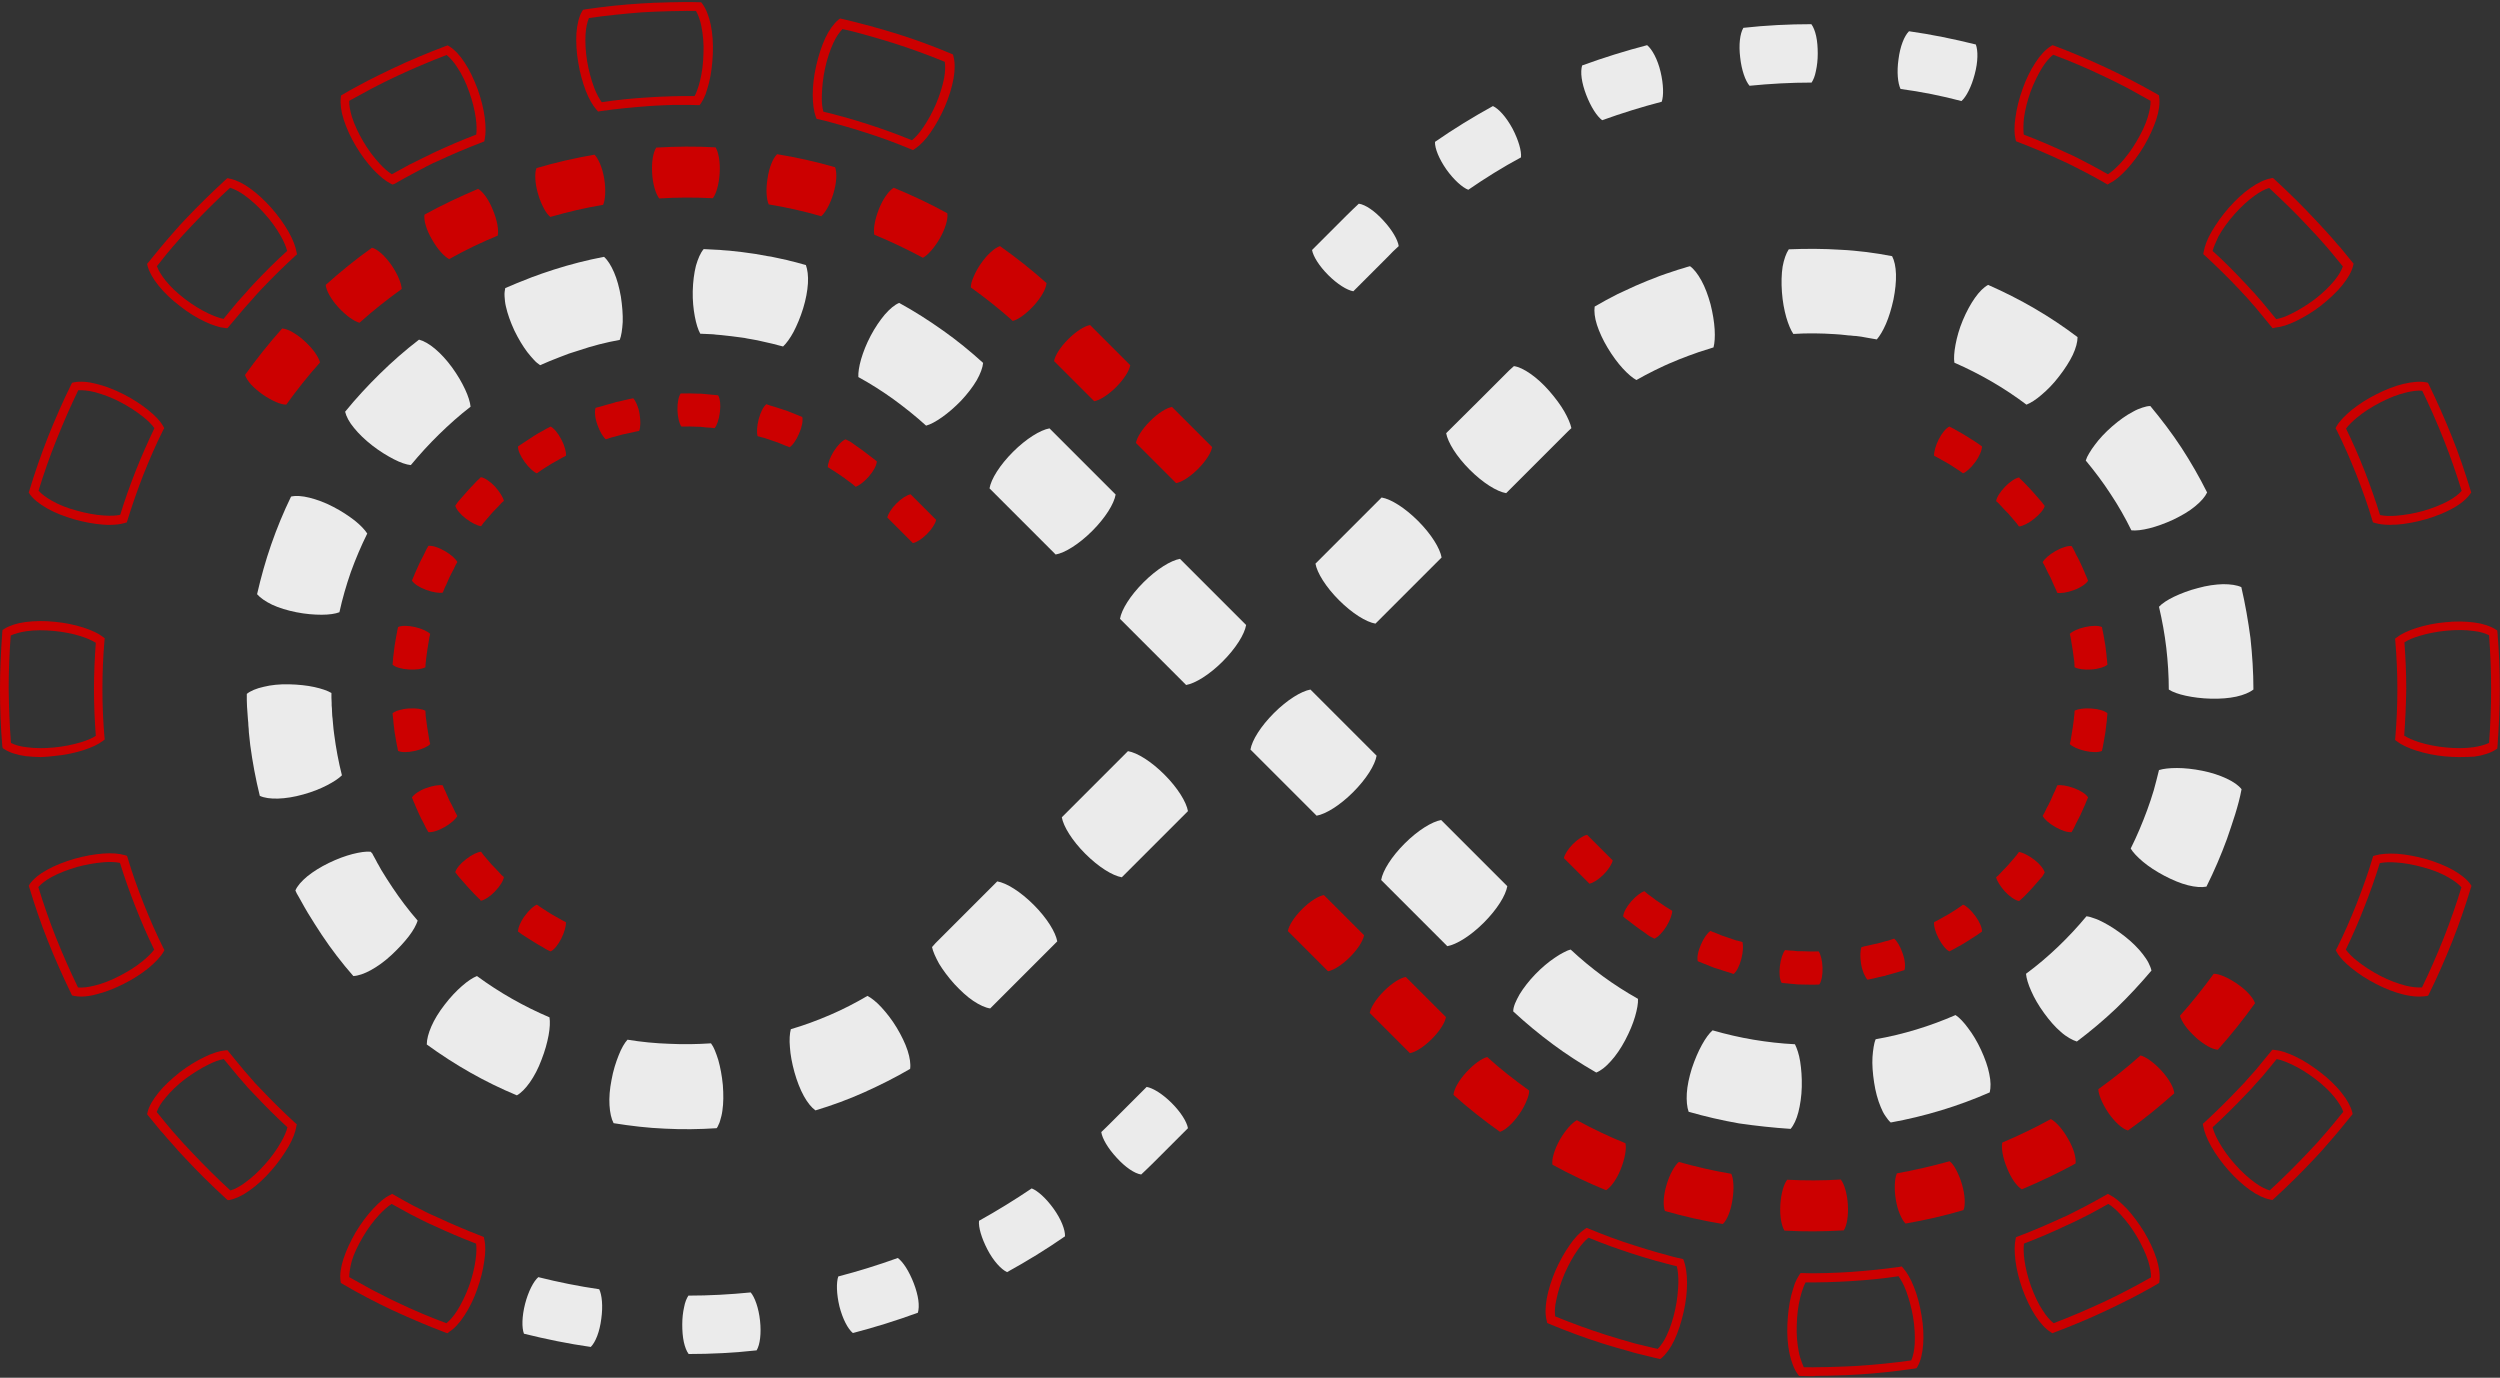 <?xml version="1.0" encoding="utf-8"?>
<!-- Generator: Adobe Illustrator 27.9.0, SVG Export Plug-In . SVG Version: 6.00 Build 0)  -->
<svg version="1.1" id="Layer_1" xmlns="http://www.w3.org/2000/svg" xmlns:xlink="http://www.w3.org/1999/xlink" x="0px" y="0px"
	 viewBox="0 0 1096 604" style="enable-background:new 0 0 1096 604;" xml:space="preserve">
<rect x="0" y="0" width="1096" height="604" fill="#333333" stroke="none"/>
<style type="text/css">
	.st0{clip-path:url(#SVGID_00000083077123490310240440000007742036508579510189_);}
	.st1{fill:#EBEBEB;}
	.st2{fill:#CC0000;}
</style>
<g>
	<defs>
		<rect id="SVGID_1_" y="0.8" width="1096" height="602.5"/>
	</defs>
	<clipPath id="SVGID_00000129918533609308623730000001368071589411908232_">
		<use xlink:href="#SVGID_1_"  style="overflow:visible;"/>
	</clipPath>
	<g style="clip-path:url(#SVGID_00000129918533609308623730000001368071589411908232_);">
		<path class="st1" d="M465.5,358.3c0.7,4,4.5,10.2,10.3,16s11.9,9.6,16,10.3l29-29c-0.7-4-4.5-10.2-10.3-16
			c-5.8-5.8-11.9-9.6-16-10.3L465.5,358.3z"/>
		<path class="st1" d="M408.6,415.2c0.4,1.9,1.5,4.4,3.1,7.3c1.7,2.8,4,5.9,6.7,8.9c2.8,3,5.6,5.6,8.3,7.4c2.7,1.8,5.3,3,7.4,3.3
			l2-2l1-1l0.5-0.5l0.5-0.5l3.6-3.6l7.3-7.3l14.5-14.5c-0.7-4-4.5-10.2-10.3-16c-5.8-5.8-11.9-9.6-16-10.3l-14.5,14.5l-7.3,7.3
			l-3.6,3.6l-0.5,0.5l-0.4,0.4l-0.8,0.8L408.6,415.2L408.6,415.2z"/>
		<path class="st1" d="M346.7,451.2c-0.5,1.9-0.7,4.7-0.4,7.9c0.2,3.3,0.9,7,2,11c1.1,3.9,2.5,7.5,4.1,10.4c1.6,2.9,3.4,5.1,5.1,6.3
			c7.3-2.2,14.4-4.8,21.3-7.9c6.9-3.1,13.7-6.5,20.2-10.3c0.3-2.1-0.1-4.9-1.1-8c-1-3.1-2.7-6.6-4.8-10.1c-2.1-3.5-4.5-6.5-6.7-8.9
			c-2.2-2.4-4.4-4.1-6.1-5c-5.3,3.1-10.7,5.9-16.3,8.3C358.2,447.4,352.5,449.5,346.7,451.2L346.7,451.2z"/>
		<path class="st1" d="M275.1,455.8c-1.3,1.4-2.7,3.8-3.9,6.9c-1.2,3-2.4,6.7-3.1,10.7c-0.8,4-1.1,7.8-0.9,11.1
			c0.2,3.3,0.8,6,1.8,7.9c7.5,1.2,15,2.1,22.5,2.4c7.6,0.4,15.1,0.3,22.7-0.2c0.3-0.4,0.6-0.9,0.8-1.5c0.3-0.5,0.5-1.1,0.7-1.8
			c0.4-1.3,0.8-2.8,1-4.4c0.5-3.3,0.5-7.1,0.2-11.2c-0.4-4.1-1.1-7.8-2-11c-0.5-1.6-1-3-1.5-4.2c-0.3-0.6-0.5-1.2-0.8-1.7
			c-0.3-0.5-0.6-1-0.9-1.4c-6.1,0.4-12.2,0.5-18.3,0.2C287.3,457.4,281.2,456.8,275.1,455.8L275.1,455.8z"/>
		<path class="st1" d="M209.1,427.9c-1.8,0.7-4.1,2.2-6.6,4.4c-2.4,2.1-5.1,4.9-7.6,8.2c-2.5,3.2-4.5,6.5-5.8,9.5
			c-1.3,3-2,5.7-2,7.9c12.2,8.9,25.5,16.5,39.5,22.3c1.8-1,3.8-3,5.7-5.7c1.9-2.7,3.7-6.1,5.1-9.9c1.5-3.8,2.5-7.5,3.1-10.7
			c0.6-3.2,0.7-6,0.4-7.9C229.6,441.2,218.9,435.1,209.1,427.9L209.1,427.9z"/>
		<path class="st1" d="M162.5,373.4c-2-0.2-4.7,0.2-7.9,1c-3.1,0.8-6.7,2.1-10.4,3.9c-3.7,1.8-6.9,3.8-9.5,5.9
			c-2.5,2.1-4.4,4.2-5.2,6.2l0.6,1.3c0.2,0.4,0.5,0.8,0.7,1.2l1.4,2.5c0.5,0.8,0.9,1.7,1.4,2.5l1.4,2.4c2,3.2,4,6.5,6.1,9.6
			c4.2,6.3,8.8,12.3,13.8,18c2.1-0.1,4.8-1,7.7-2.6c2.9-1.6,6-3.8,9-6.6c3-2.8,5.6-5.6,7.6-8.2c2-2.6,3.3-5,3.9-6.9
			c-4-4.6-7.7-9.5-11.1-14.6c-1.7-2.5-3.3-5.1-4.9-7.7l-1.1-2c-0.4-0.7-0.8-1.3-1.1-2l-1.1-2c-0.2-0.3-0.4-0.7-0.5-1L162.5,373.4
			L162.5,373.4z"/>
		<path class="st1" d="M145.3,303.8c-1.7-1-4.3-1.9-7.5-2.6c-3.2-0.7-7-1.1-11.1-1.2c-4.1-0.1-7.9,0.3-11.1,1.1
			c-3.2,0.7-5.8,1.8-7.4,3.1c0,0.9,0,1.9,0,2.8l0.1,2.8l0.1,1.4l0.1,1.4l0.2,2.8c0.1,0.9,0.2,1.9,0.2,2.8c0.1,0.9,0.2,1.9,0.2,2.8
			c0.2,1.9,0.4,3.8,0.6,5.6c1,7.5,2.4,15,4.2,22.3c1.9,0.9,4.7,1.3,8,1.2c3.3-0.1,7.1-0.7,11-1.8c4-1.1,7.5-2.5,10.4-4
			c2.9-1.5,5.2-3,6.6-4.4c-1.5-5.9-2.6-11.9-3.4-18c-0.2-1.5-0.4-3.1-0.5-4.6c-0.1-0.8-0.1-1.5-0.2-2.3c-0.1-0.8-0.2-1.5-0.2-2.3
			l-0.1-2.3l-0.1-1.1v-1.1l-0.1-2.3C145.3,305.3,145.3,304.5,145.3,303.8L145.3,303.8z"/>
		<path class="st1" d="M161,233.9c-1.1-1.7-3-3.7-5.5-5.7c-2.6-2-5.7-4.1-9.4-6c-3.6-1.9-7.2-3.2-10.4-4c-3.2-0.8-6-1-8.1-0.5
			c-3.3,6.8-6.2,13.8-8.7,21s-4.5,14.4-6.2,21.8c1.4,1.6,3.7,3.2,6.6,4.6c3,1.4,6.6,2.5,10.6,3.3c4,0.8,7.8,1.1,11.1,1.1
			c3.3,0,6-0.4,7.8-1.1c1.3-6,3-11.8,5-17.6C155.9,245,158.3,239.4,161,233.9z"/>
		<path class="st1" d="M206.3,178.3c-0.2-2-1-4.6-2.4-7.6c-1.4-3-3.3-6.3-5.7-9.6c-2.4-3.3-5-6.1-7.5-8.2c-2.5-2.1-5-3.5-7-4
			c-6,4.6-11.7,9.6-17.1,14.9c-5.4,5.3-10.5,10.8-15.3,16.7c0.5,2.1,1.8,4.6,3.9,7.1c2.1,2.6,4.8,5.2,8,7.7c3.2,2.5,6.5,4.5,9.4,6
			c2.9,1.5,5.5,2.4,7.5,2.6c3.9-4.7,8-9.2,12.4-13.5C196.9,186.1,201.5,182,206.3,178.3z"/>
		<path class="st1" d="M271.7,149c0.7-1.8,1.1-4.5,1.3-7.8c0.1-3.3-0.2-7.1-0.8-11.1c-0.7-4-1.7-7.7-3-10.7c-1.3-3-2.8-5.4-4.4-6.8
			c-7.4,1.4-14.8,3.3-22,5.6c-0.9,0.3-1.8,0.6-2.7,0.9l-2.7,0.9l-2.7,1c-0.9,0.3-1.8,0.6-2.7,1c-1.8,0.7-3.5,1.4-5.3,2.1l-2.6,1.1
			l-2.6,1.1c-0.2,1-0.4,2.2-0.3,3.6c0.1,1.4,0.2,2.9,0.6,4.5c0.7,3.2,2,6.8,3.7,10.5c1.8,3.7,3.8,7,5.7,9.5c1,1.3,2,2.4,2.9,3.4
			c0.9,1,1.8,1.7,2.7,2.3l2.1-0.9l2.1-0.9c1.4-0.6,2.8-1.1,4.3-1.7c0.7-0.3,1.4-0.5,2.1-0.8l2.1-0.8l2.2-0.7
			c0.7-0.2,1.5-0.5,2.2-0.7C259.7,151.6,265.7,150.1,271.7,149z"/>
		<path class="st1" d="M343.3,151.9c1.4-1.3,3.1-3.6,4.6-6.4c1.5-2.9,3-6.4,4.2-10.3c1.2-3.9,1.9-7.7,2.1-11c0.2-3.3-0.2-6.1-0.9-8
			c-1.8-0.5-3.7-1-5.5-1.5c-0.9-0.2-1.8-0.4-2.8-0.7c-0.9-0.2-1.8-0.4-2.8-0.6l-2.8-0.6l-1.4-0.3l-1.4-0.2l-2.8-0.5
			c-0.9-0.2-1.9-0.3-2.8-0.5c-3.7-0.6-7.5-1-11.2-1.4l-2.8-0.2c-0.9-0.1-1.9-0.2-2.8-0.2c-1.9-0.1-3.8-0.2-5.7-0.3
			c-1.4,1.6-2.5,4.2-3.4,7.3c-0.8,3.2-1.3,7-1.4,11.1c-0.1,4.1,0.3,7.9,0.9,11.1c0.6,3.2,1.4,5.8,2.4,7.6c1.5,0,3.1,0.2,4.6,0.2
			c0.8,0,1.5,0.1,2.3,0.2l2.3,0.2c3.1,0.3,6.1,0.7,9.1,1.1c0.8,0.1,1.5,0.2,2.3,0.4l2.3,0.4l1.1,0.2l1.1,0.2l2.2,0.5
			c0.8,0.2,1.5,0.3,2.2,0.5c0.8,0.2,1.5,0.3,2.2,0.5C340.4,151.2,341.9,151.5,343.3,151.9L343.3,151.9z"/>
		<path class="st1" d="M406,186.6c1.9-0.5,4.3-1.8,7-3.7c2.7-1.9,5.6-4.4,8.4-7.3c2.8-3,5.1-6,6.8-8.9c1.6-2.8,2.6-5.5,2.8-7.6
			c-5.6-5.1-11.5-9.9-17.6-14.2c-6.2-4.4-12.6-8.5-19.2-12.1c-2,0.8-4.1,2.6-6.3,5.1c-2.1,2.5-4.3,5.7-6.2,9.3
			c-1.9,3.6-3.3,7.2-4.2,10.3c-0.9,3.1-1.3,5.9-1.2,7.8c5.3,2.9,10.5,6.2,15.5,9.8C396.7,178.7,401.5,182.5,406,186.6L406,186.6z"/>
		<path class="st1" d="M462.8,243.1c4-0.7,10.2-4.5,16-10.3s9.6-11.9,10.3-16l-29-29c-4,0.7-10.2,4.5-16,10.3
			c-5.8,5.8-9.6,11.9-10.3,16L462.8,243.1z"/>
		<path class="st1" d="M520,300.3c4-0.7,10.2-4.5,16-10.3c5.8-5.8,9.6-11.9,10.3-16l-29-29c-4,0.7-10.2,4.5-16,10.3
			c-5.8,5.8-9.6,11.9-10.3,16L520,300.3z"/>
		<path class="st1" d="M577.2,357.6c4-0.7,10.2-4.5,16-10.3c5.8-5.8,9.6-11.9,10.3-16l-29-29c-4,0.7-10.2,4.5-16,10.3
			c-5.8,5.8-9.6,11.9-10.3,16L577.2,357.6z"/>
		<path class="st1" d="M634.5,414.8c4-0.7,10.2-4.5,16-10.3c5.8-5.8,9.6-11.9,10.3-16l-29-29c-4,0.7-10.2,4.5-16,10.3
			c-5.8,5.8-9.6,11.9-10.3,16L634.5,414.8z"/>
		<path class="st1" d="M699.8,470.2c2-0.8,4.2-2.5,6.4-5c2.2-2.4,4.4-5.6,6.3-9.2c1.9-3.6,3.4-7.2,4.3-10.3c0.9-3.1,1.4-5.8,1.3-7.8
			c-5.3-3-10.5-6.3-15.4-9.9c-4.9-3.6-9.6-7.5-14.1-11.7c-1,0.2-2.1,0.7-3.2,1.3c-1.2,0.6-2.5,1.4-3.8,2.3c-2.7,1.8-5.7,4.3-8.5,7.2
			c-2.8,2.9-5.2,6-6.9,8.8c-0.8,1.4-1.5,2.8-2,4c-0.5,1.3-0.8,2.4-0.8,3.5c5.5,5.1,11.4,10,17.5,14.5
			C686.8,462.3,693.2,466.4,699.8,470.2L699.8,470.2z"/>
		<path class="st1" d="M785,494.9c1.4-1.6,2.6-4.2,3.4-7.3s1.4-7,1.5-11.1c0.1-4.1-0.2-7.9-0.7-11.1c-0.5-3.2-1.4-5.8-2.3-7.6
			c-6.1-0.3-12.2-1-18.2-2c-6-1-12-2.4-17.9-4.1c-1.5,1.3-3.1,3.5-4.7,6.4c-1.6,2.9-3.1,6.4-4.4,10.3c-1.2,3.9-2,7.6-2.2,10.9
			c-0.2,3.3,0.1,6.1,0.8,8.1c7.3,2.1,14.7,3.8,22.1,5.1C770,493.6,777.5,494.4,785,494.9L785,494.9z"/>
		<path class="st1" d="M872.3,478.9c0.5-2.1,0.5-4.9-0.2-8.1c-0.6-3.2-1.9-6.8-3.6-10.5c-1.7-3.7-3.7-7-5.7-9.6
			c-1.9-2.6-3.8-4.6-5.5-5.7c-11.2,4.9-23,8.5-35,10.6c-0.4,0.9-0.7,2.1-0.9,3.4c-0.2,1.3-0.4,2.8-0.5,4.4
			c-0.2,3.3,0.1,7.1,0.7,11.1c0.6,4,1.6,7.7,2.9,10.8c0.6,1.5,1.3,2.9,2.1,4c0.7,1.1,1.5,2.1,2.3,2.8
			C843.8,489.4,858.4,485,872.3,478.9L872.3,478.9z"/>
		<path class="st1" d="M943.2,425.5c-0.2-1-0.7-2.2-1.3-3.4c-0.6-1.2-1.5-2.5-2.5-3.8c-2-2.6-4.7-5.3-7.9-7.8
			c-3.2-2.5-6.4-4.6-9.3-6.1c-1.5-0.8-2.8-1.4-4.1-1.8c-1.3-0.5-2.4-0.8-3.4-0.9c-3.9,4.7-8.1,9.2-12.5,13.4
			c-4.4,4.2-9.1,8.2-14,11.8c0.1,1,0.3,2.1,0.7,3.4c0.4,1.3,0.9,2.7,1.6,4.2c1.3,3,3.2,6.3,5.6,9.6c2.4,3.3,4.9,6.2,7.4,8.3
			c1.2,1.1,2.5,2,3.7,2.7c1.2,0.7,2.3,1.2,3.3,1.5c6-4.5,11.8-9.4,17.3-14.6C933.1,436.9,938.3,431.3,943.2,425.5L943.2,425.5z"/>
		<path class="st1" d="M982.7,346c-1.3-1.7-3.6-3.3-6.6-4.7c-3-1.4-6.6-2.6-10.6-3.4c-4-0.8-7.8-1.2-11.1-1.2c-3.3,0-6,0.3-7.9,0.9
			c-0.7,3-1.5,5.9-2.3,8.9c-0.9,2.9-1.8,5.8-2.9,8.7c-2.1,5.7-4.5,11.4-7.2,16.8c1,1.7,2.9,3.7,5.4,5.8c2.5,2.1,5.7,4.2,9.3,6.1
			c3.6,1.9,7.2,3.4,10.4,4.2c3.2,0.8,6,1,8.1,0.6c3.4-6.8,6.4-13.8,9-20.9c1.3-3.6,2.4-7.2,3.6-10.8C981,353.4,982,349.8,982.7,346
			L982.7,346z"/>
		<path class="st1" d="M982.6,257.4c-1.9-0.9-4.7-1.3-8-1.3c-3.3,0.1-7.1,0.6-11,1.7c-4,1-7.5,2.4-10.5,3.8
			c-2.9,1.4-5.2,2.9-6.6,4.4c1.4,6,2.5,12,3.2,18c0.7,6.1,1.1,12.2,1.1,18.3c1.7,1.1,4.2,2,7.4,2.7c3.2,0.7,7,1.2,11.1,1.3
			c4.1,0.1,7.9-0.2,11.1-0.9c3.2-0.7,5.8-1.8,7.5-3.1c0-7.6-0.5-15.1-1.3-22.6C985.6,272.2,984.3,264.7,982.6,257.4z"/>
		<path class="st1" d="M942.7,178c-1.1,0-2.3,0.3-3.5,0.7c-1.3,0.4-2.7,1-4.1,1.8c-2.9,1.5-6,3.7-9.1,6.4c-3.1,2.7-5.7,5.5-7.6,8.1
			c-1,1.3-1.8,2.5-2.5,3.7c-0.7,1.1-1.2,2.2-1.5,3.2c3.9,4.7,7.6,9.6,10.9,14.7c3.4,5.1,6.4,10.4,9.1,15.9c2,0.2,4.7-0.1,7.9-0.9
			c3.2-0.8,6.8-2.1,10.5-3.8c3.7-1.8,7-3.7,9.5-5.8c2.6-2.1,4.4-4.2,5.3-6.1c-3.4-6.8-7.2-13.4-11.3-19.7
			C952.1,189.8,947.5,183.8,942.7,178L942.7,178z"/>
		<path class="st1" d="M871.6,124.9c-1.9,1-3.9,3-5.8,5.7c-1.9,2.7-3.7,6-5.3,9.8s-2.6,7.5-3.2,10.7c-0.6,3.2-0.8,6-0.5,7.9
			c11.2,4.9,21.8,11,31.6,18.4c1.8-0.7,4.2-2.2,6.6-4.3c2.5-2.1,5.2-4.8,7.7-8.1c2.5-3.2,4.6-6.5,6-9.4c1.4-3,2.1-5.7,2.1-7.8
			C898.7,138.6,885.5,131,871.6,124.9L871.6,124.9z"/>
		<path class="st1" d="M784.2,109.3c-1.2,1.8-2.1,4.4-2.7,7.6c-0.5,3.2-0.6,7.1-0.3,11.2c0.3,4.1,1,7.8,1.9,11
			c0.9,3.1,2,5.7,3.1,7.3c6.1-0.4,12.2-0.3,18.3,0.1c1.5,0.1,3.1,0.2,4.6,0.4c0.8,0.1,1.5,0.2,2.3,0.2c0.8,0.1,1.5,0.2,2.3,0.2
			l2.3,0.3l1.1,0.2l1.1,0.2l2.3,0.4c0.8,0.1,1.5,0.3,2.3,0.4c1.3-1.5,2.7-3.8,4-6.8c1.3-3,2.4-6.6,3.3-10.7c0.8-4,1.2-7.8,1.1-11.1
			c-0.1-3.3-0.7-6-1.7-7.9c-0.9-0.2-1.9-0.3-2.8-0.5l-2.8-0.5l-1.4-0.2l-1.4-0.2l-2.8-0.4c-0.9-0.1-1.9-0.2-2.8-0.3
			c-0.9-0.1-1.9-0.2-2.8-0.3c-1.9-0.2-3.8-0.3-5.7-0.4C799.4,109,791.8,109,784.2,109.3L784.2,109.3z"/>
		<path class="st1" d="M699.1,134.4c-0.3,2.1,0,4.9,1,8c1,3.1,2.6,6.6,4.7,10.1c2.1,3.5,4.4,6.6,6.6,9c2.2,2.4,4.3,4.2,6,5.1
			c2.6-1.5,5.3-2.9,8.1-4.3l2.1-1c0.7-0.3,1.4-0.7,2.1-1c1.4-0.6,2.8-1.3,4.2-1.8l2.1-0.9l2.1-0.8c1.4-0.6,2.9-1.1,4.3-1.6
			c0.7-0.3,1.5-0.5,2.2-0.8l2.2-0.7l2.2-0.7c0.7-0.2,1.5-0.5,2.2-0.7c0.5-1.9,0.7-4.6,0.5-7.9c-0.2-3.3-0.8-7-1.8-11
			c-1.1-4-2.4-7.5-4-10.4c-1.6-2.9-3.3-5.1-5-6.3c-0.9,0.2-1.8,0.5-2.7,0.8l-2.7,0.8l-2.7,0.9c-0.9,0.3-1.8,0.6-2.7,0.9
			c-1.8,0.6-3.6,1.3-5.3,2l-2.6,1l-2.6,1.1c-1.8,0.7-3.5,1.5-5.2,2.3c-0.9,0.4-1.7,0.8-2.6,1.2l-2.6,1.2
			C705.7,130.7,702.3,132.5,699.1,134.4L699.1,134.4z"/>
		<path class="st1" d="M634,189.9c0.7,4,4.5,10.2,10.3,16s11.9,9.6,16,10.3l14.5-14.5l7.3-7.3l1.8-1.8l0.5-0.5l0.4-0.4l0.8-0.8
			l1.6-1.6c0.5-0.5,1.1-1.1,1.7-1.6c-0.4-1.9-1.5-4.5-3.1-7.3c-1.6-2.8-3.9-5.9-6.6-9c-2.7-3.1-5.6-5.7-8.2-7.5
			c-2.7-1.9-5.2-3.1-7.3-3.4c-0.7,0.6-1.4,1.3-2.1,1.9l-2,2l-1,1l-0.5,0.5l-0.5,0.5l-1.8,1.8l-7.3,7.3L634,189.9L634,189.9z"/>
		<path class="st1" d="M576.7,247.1c0.7,4,4.5,10.2,10.3,16c5.8,5.8,11.9,9.6,16,10.3l29-29c-0.7-4-4.5-10.2-10.3-16
			c-5.8-5.8-11.9-9.6-16-10.3L576.7,247.1z"/>
		<path class="st1" d="M482.8,496.3c0.4,2.8,2.9,7.1,6.7,11.2c3.8,4.2,7.9,7,10.8,7.4c1.8-1.7,3.6-3.4,5.4-5.2l1.3-1.3l0.3-0.3
			l0.3-0.3l0.6-0.6l2.5-2.5l10.1-10.1c-0.5-2.8-3.1-7-7.1-11c-4-4-8.2-6.6-11-7.1l-10.1,10.1l-2.5,2.5l-0.6,0.6l-0.3,0.3l-0.3,0.3
			l-1.2,1.2C486.1,493.1,484.5,494.7,482.8,496.3L482.8,496.3z"/>
		<path class="st1" d="M429.2,535.2c-0.3,2.8,1.1,7.6,3.7,12.6s6,8.7,8.6,9.9c8.7-4.8,17.2-10,25.4-15.7c0.1-2.9-1.7-7.5-5-12.1
			c-3.3-4.6-7-7.9-9.6-8.9C444.9,526,437.1,530.8,429.2,535.2L429.2,535.2z"/>
		<path class="st1" d="M367.5,559.6c-0.9,2.6-0.8,7.6,0.5,13.1c1.4,5.5,3.7,9.9,5.9,11.7c9.6-2.5,19.2-5.5,28.5-8.9
			c0.4-1.4,0.5-3.3,0.2-5.5c-0.3-2.2-1-4.8-2-7.4c-1-2.6-2.2-5-3.4-6.9c-1.2-1.9-2.5-3.4-3.6-4.2C385,554.6,376.3,557.3,367.5,559.6
			L367.5,559.6z"/>
		<path class="st1" d="M301.8,568c-0.8,1.2-1.5,2.9-1.9,5.1c-0.5,2.2-0.8,4.8-0.8,7.6c0,2.8,0.2,5.4,0.7,7.7c0.5,2.2,1.2,4,2.1,5.2
			c9.9,0,19.9-0.5,29.8-1.6c1.5-2.5,2.1-7.4,1.5-13c-0.6-5.6-2.3-10.3-4.1-12.4C320,567.5,310.9,568,301.8,568L301.8,568z"/>
		<path class="st1" d="M236,559.9c-2.1,1.8-4.4,6.3-5.8,11.7c-1.4,5.5-1.5,10.5-0.5,13.1c9.7,2.4,19.4,4.4,29.3,5.8
			c2.1-2.1,3.9-6.7,4.6-12.3c0.8-5.6,0.3-10.5-0.9-13C253.7,563.9,244.8,562.1,236,559.9L236,559.9z"/>
		<path class="st1" d="M613.2,107.9c-0.4-2.8-2.9-7.1-6.7-11.2c-3.8-4.2-7.9-7-10.8-7.4c-1.8,1.7-3.6,3.4-5.4,5.2l-1.3,1.3l-0.3,0.3
			l-0.3,0.3l-0.6,0.6l-2.5,2.5l-10.1,10.1c0.5,2.8,3.1,7,7.1,11c4,4,8.2,6.6,11,7.1l10.1-10.1l2.5-2.5l0.6-0.6l0.3-0.3l0.3-0.3
			l1.2-1.2C609.9,111,611.5,109.4,613.2,107.9L613.2,107.9z"/>
		<path class="st1" d="M666.8,69c0.3-2.8-1.1-7.6-3.7-12.6c-2.7-5-6-8.7-8.6-9.9c-8.7,4.8-17.2,10-25.4,15.7
			c-0.1,2.9,1.8,7.5,5,12.1c3.3,4.6,7,7.9,9.6,8.9C651.1,78.1,658.8,73.3,666.8,69L666.8,69z"/>
		<path class="st1" d="M728.5,44.6c0.9-2.6,0.8-7.6-0.5-13.1c-1.3-5.5-3.7-9.9-5.9-11.7c-9.6,2.5-19.2,5.5-28.5,8.9
			c-0.4,1.4-0.5,3.3-0.2,5.5c0.3,2.2,1,4.8,2,7.4c1,2.6,2.2,5,3.4,6.9c1.2,1.9,2.5,3.4,3.6,4.2C711,49.6,719.7,46.9,728.5,44.6
			L728.5,44.6z"/>
		<path class="st1" d="M794.2,36.2c0.8-1.2,1.5-2.9,1.9-5.1c0.5-2.2,0.8-4.8,0.8-7.6c0-2.8-0.2-5.4-0.7-7.7c-0.5-2.2-1.2-4-2.1-5.2
			c-9.9,0-19.9,0.5-29.8,1.6c-1.5,2.5-2.1,7.4-1.4,13c0.6,5.6,2.3,10.3,4.1,12.4C776,36.7,785.1,36.2,794.2,36.2L794.2,36.2z"/>
		<path class="st1" d="M859.9,44.3c2.1-1.8,4.4-6.3,5.8-11.7c1.5-5.5,1.5-10.5,0.5-13.1c-9.7-2.4-19.4-4.4-29.3-5.8
			c-2.1,2.1-3.9,6.7-4.6,12.3c-0.8,5.6-0.3,10.5,0.9,13C842.2,40.2,851.2,42,859.9,44.3L859.9,44.3z"/>
		<path class="st2" d="M140.3,158.9c-0.3-1.2-1.1-2.7-2.2-4.3c-1.1-1.6-2.7-3.3-4.5-5c-1.8-1.7-3.7-3-5.4-4c-1.7-1-3.3-1.5-4.5-1.6
			c-5.8,6.5-11.2,13.3-16.3,20.4c0.4,1.2,1.3,2.6,2.6,4.1c1.3,1.4,3.1,3,5.1,4.4c2,1.4,4,2.5,5.8,3.3c1.8,0.8,3.4,1.2,4.6,1.2
			C130.1,171,135,164.8,140.3,158.9z"/>
		<path class="st2" d="M176.1,126.7c-0.1-2.4-1.7-6.4-4.5-10.5c-2.8-4-6-6.9-8.5-7.6c-7.1,5-13.8,10.5-20.3,16.3
			c0.2,2.5,2.3,6.3,5.6,9.9c3.3,3.6,6.9,6.1,9.2,6.7C163.5,136.2,169.7,131.3,176.1,126.7z"/>
		<path class="st2" d="M218.2,103.3c0.5-2.4-0.2-6.7-2.1-11.2c-1.8-4.6-4.4-8.1-6.5-9.3c-8,3.4-15.9,7.1-23.5,11.3
			c-0.4,2.4,0.8,6.7,3.3,10.9c2.4,4.3,5.3,7.4,7.5,8.6C203.8,109.7,210.9,106.3,218.2,103.3L218.2,103.3z"/>
		<path class="st2" d="M264.4,89.8c0.5-1.1,0.8-2.7,0.9-4.7c0.1-2,0-4.3-0.4-6.7c-0.4-2.4-1-4.6-1.8-6.5c-0.8-1.8-1.6-3.3-2.5-4.1
			c-8.6,1.5-17,3.4-25.4,5.9c-0.5,1.2-0.6,2.8-0.5,4.8c0.1,2,0.5,4.2,1.2,6.6c0.7,2.4,1.6,4.5,2.5,6.2c0.9,1.7,1.9,3.1,2.9,3.8
			C248.9,92.9,256.6,91.1,264.4,89.8L264.4,89.8z"/>
		<path class="st2" d="M312.5,86.9c1.5-1.9,2.7-6.1,3-11c0.3-4.9-0.5-9.2-1.8-11.3c-8.7-0.5-17.3-0.4-26,0.1
			c-1.4,2.1-2.1,6.4-1.8,11.3c0.3,4.9,1.6,9.1,3.1,11C296.8,86.5,304.7,86.5,312.5,86.9L312.5,86.9z"/>
		<path class="st2" d="M360,94.8c1.8-1.5,4-5.3,5.4-10.1c1.4-4.7,1.6-9,0.7-11.4c-8.4-2.4-16.8-4.3-25.4-5.7
			c-1.8,1.7-3.5,5.7-4.2,10.6c-0.8,4.8-0.5,9.2,0.5,11.4C344.8,90.9,352.5,92.6,360,94.8z"/>
		<path class="st2" d="M404.6,113c2.1-1.1,5.1-4.4,7.5-8.6c2.4-4.3,3.6-8.5,3.2-10.9c-7.6-4.2-15.5-7.9-23.5-11.2
			c-2.1,1.3-4.7,4.8-6.5,9.4c-1.8,4.6-2.5,8.8-2,11.2C390.6,105.9,397.7,109.3,404.6,113L404.6,113z"/>
		<path class="st2" d="M444,140.7c2.4-0.6,5.9-3.1,9.2-6.7c3.3-3.6,5.4-7.4,5.6-9.9c-6.5-5.8-13.3-11.2-20.4-16.2
			c-1.2,0.4-2.6,1.3-4,2.6c-1.5,1.3-3,3.1-4.4,5.1c-1.4,2-2.5,4.1-3.2,5.8c-0.8,1.8-1.2,3.4-1.2,4.6
			C432,130.6,438.2,135.5,444,140.7L444,140.7z"/>
		<path class="st2" d="M479.7,175.9c2.4-0.4,6.1-2.7,9.6-6.2c3.5-3.5,5.8-7.2,6.2-9.6l-17.6-17.6c-2.4,0.4-6.1,2.7-9.6,6.2
			c-3.5,3.5-5.8,7.2-6.2,9.6L479.7,175.9z"/>
		<path class="st2" d="M515.6,211.8c2.4-0.4,6.1-2.7,9.6-6.2c3.5-3.5,5.8-7.2,6.2-9.6l-17.6-17.6c-2.4,0.4-6.1,2.7-9.6,6.2
			c-3.5,3.5-5.8,7.2-6.2,9.6L515.6,211.8z"/>
		<path class="st2" d="M955.7,445.3c0.3,1.2,1.1,2.7,2.2,4.3c1.1,1.6,2.7,3.3,4.5,5c1.8,1.7,3.7,3,5.4,4c1.7,1,3.3,1.5,4.5,1.6
			c5.8-6.5,11.2-13.3,16.3-20.4c-0.4-1.2-1.3-2.6-2.6-4c-1.3-1.5-3.1-3-5.1-4.4c-2-1.4-4-2.5-5.8-3.3c-1.8-0.8-3.4-1.2-4.6-1.2
			C965.9,433.2,961,439.4,955.7,445.3z"/>
		<path class="st2" d="M919.9,477.5c0.1,2.4,1.7,6.4,4.5,10.5c2.8,4,6,6.9,8.5,7.6c7.1-5,13.8-10.5,20.3-16.3
			c-0.2-2.5-2.3-6.3-5.6-9.9c-3.3-3.6-6.9-6.1-9.2-6.7C932.5,468,926.3,472.9,919.9,477.5z"/>
		<path class="st2" d="M877.8,500.9c-0.5,2.4,0.2,6.7,2.1,11.2c1.8,4.6,4.4,8.1,6.5,9.3c8-3.4,15.9-7.1,23.5-11.3
			c0.4-2.4-0.8-6.7-3.3-10.9c-2.4-4.3-5.3-7.4-7.5-8.6C892.2,494.4,885.1,497.8,877.8,500.9L877.8,500.9z"/>
		<path class="st2" d="M831.6,514.4c-0.5,1.1-0.8,2.7-0.9,4.7c-0.1,2,0,4.3,0.4,6.7c0.4,2.4,1,4.6,1.8,6.5c0.8,1.8,1.6,3.3,2.5,4.1
			c8.6-1.5,17-3.4,25.4-5.9c0.5-1.2,0.6-2.8,0.5-4.8c-0.1-2-0.5-4.2-1.2-6.6c-0.7-2.4-1.6-4.5-2.5-6.2c-0.9-1.7-1.9-3.1-2.9-3.8
			C847,511.2,839.4,513,831.6,514.4L831.6,514.4z"/>
		<path class="st2" d="M783.5,517.2c-1.5,1.9-2.7,6.1-3,11c-0.3,4.9,0.5,9.2,1.8,11.3c8.7,0.5,17.3,0.4,26-0.1
			c1.4-2.1,2.1-6.4,1.8-11.3c-0.3-4.9-1.6-9.1-3.1-11C799.2,517.6,791.3,517.6,783.5,517.2L783.5,517.2z"/>
		<path class="st2" d="M736,509.4c-1.8,1.5-4,5.3-5.4,10.1c-1.4,4.7-1.6,9-0.7,11.4c8.4,2.4,16.8,4.3,25.4,5.7
			c1.8-1.7,3.5-5.7,4.2-10.6c0.8-4.8,0.5-9.2-0.5-11.4C751.2,513.3,743.5,511.5,736,509.4z"/>
		<path class="st2" d="M691.3,491.1c-2.1,1.1-5.1,4.4-7.5,8.6c-2.4,4.3-3.6,8.5-3.2,10.9c7.6,4.2,15.5,7.9,23.5,11.2
			c2.1-1.3,4.7-4.8,6.5-9.4c1.8-4.6,2.5-8.8,2-11.2C705.4,498.3,698.3,494.9,691.3,491.1L691.3,491.1z"/>
		<path class="st2" d="M652,463.4c-2.4,0.6-5.9,3.1-9.2,6.7c-3.3,3.6-5.4,7.4-5.6,9.9c6.5,5.8,13.3,11.2,20.4,16.2
			c1.2-0.4,2.6-1.3,4-2.6c1.5-1.3,3-3.1,4.4-5.1s2.5-4,3.2-5.8c0.8-1.8,1.2-3.4,1.2-4.6C664,473.5,657.8,468.7,652,463.4L652,463.4z
			"/>
		<path class="st2" d="M616.3,428.3c-2.4,0.4-6.1,2.7-9.6,6.2c-3.5,3.5-5.8,7.2-6.2,9.6l17.6,17.6c2.4-0.4,6.1-2.7,9.6-6.2
			c3.5-3.5,5.8-7.2,6.2-9.6L616.3,428.3z"/>
		<path class="st2" d="M580.4,392.4c-2.4,0.4-6.1,2.7-9.6,6.2s-5.8,7.2-6.2,9.6l17.6,17.6c2.4-0.4,6.1-2.7,9.6-6.2
			c3.5-3.5,5.8-7.2,6.2-9.6L580.4,392.4z"/>
		<path class="st2" d="M696.8,387.4c1.6-0.3,4-1.8,6.2-4c2.3-2.3,3.7-4.7,4-6.2L695.8,366c-1.6,0.3-4,1.8-6.2,4
			c-2.3,2.3-3.7,4.7-4,6.2L696.8,387.4z"/>
		<path class="st2" d="M725.3,411.5c1.5-0.6,3.5-2.6,5.2-5.3c1.7-2.7,2.6-5.4,2.6-6.9l-1.6-1c-0.3-0.2-0.5-0.3-0.8-0.5l-0.8-0.5
			l-3.1-2.1c-0.2-0.2-0.5-0.4-0.8-0.5l-0.7-0.6l-1.5-1.1l-1.5-1.1l-0.7-0.6l-0.7-0.6c-1.5,0.5-3.7,2.1-5.8,4.5
			c-2.1,2.4-3.4,4.9-3.5,6.6l0.8,0.7l0.8,0.6l1.7,1.3l1.7,1.3l0.8,0.6c0.3,0.2,0.6,0.4,0.8,0.6l3.4,2.4l0.8,0.6
			c0.3,0.2,0.6,0.4,0.9,0.6L725.3,411.5L725.3,411.5z"/>
		<path class="st2" d="M760,427c1.3-1,2.6-3.5,3.4-6.6c0.8-3.1,0.9-5.9,0.5-7.4l-1.8-0.5c-0.3-0.1-0.6-0.2-0.9-0.2l-0.9-0.3
			l-3.5-1.2l-0.9-0.3l-0.9-0.3l-1.7-0.7l-1.7-0.7l-0.9-0.3l-0.8-0.4c-1.3,0.8-3,3.1-4.2,6c-1.3,2.9-1.8,5.7-1.4,7.3l1,0.4l1,0.4
			l2,0.8l2,0.8l1,0.4l1,0.3l4,1.3l1,0.3c0.3,0.1,0.7,0.2,1,0.3L760,427L760,427z"/>
		<path class="st2" d="M797.6,431.6c0.9-1.3,1.5-4.1,1.4-7.3c-0.1-3.2-0.8-5.9-1.7-7.2c-2.5,0.1-5,0-7.4-0.1c-0.3,0-0.6,0-0.9,0
			L788,417l-1.8-0.2l-1.8-0.1l-0.9-0.1l-0.9-0.1c-1,1.2-1.9,3.8-2.3,7c-0.4,3.2-0.1,6,0.8,7.4l1,0.1l1.1,0.1l2.1,0.2l2.1,0.2
			l1.1,0.1c0.4,0,0.7,0,1.1,0C792,431.6,794.8,431.8,797.6,431.6L797.6,431.6z"/>
		<path class="st2" d="M834.9,425.3c0.5-1.5,0.3-4.4-0.8-7.4c-1-3-2.5-5.4-3.7-6.4l-1.8,0.6c-0.3,0.1-0.6,0.2-0.9,0.3l-0.9,0.2
			l-3.6,1l-0.5,0.1l-0.5,0.1l-0.9,0.2l-1.8,0.4l-1.8,0.4l-0.5,0.1L817,415l-0.9,0.2c-0.6,1.4-0.7,4.2-0.2,7.4
			c0.5,3.1,1.7,5.7,2.8,6.9l1-0.2l0.5-0.1l0.5-0.1l2.1-0.5l2.1-0.5l1-0.2l0.5-0.1l0.5-0.2l4-1.1l1-0.3c0.3-0.1,0.7-0.2,1-0.3
			L834.9,425.3L834.9,425.3z"/>
		<path class="st2" d="M868.9,408.4c0.1-1.6-1-4.2-2.9-6.8c-1.9-2.6-4-4.5-5.4-5c-2,1.5-4.1,2.8-6.2,4.1c-0.5,0.3-1.1,0.6-1.6,0.9
			l-1.6,0.9c-1.1,0.6-2.1,1.2-3.3,1.8c-0.2,1.5,0.5,4.3,2,7.1c1.4,2.8,3.3,5,4.7,5.7c1.3-0.6,2.4-1.3,3.7-2l1.8-1
			c0.6-0.4,1.2-0.7,1.8-1.1C864.2,411.5,866.6,410.1,868.9,408.4L868.9,408.4z"/>
		<path class="st2" d="M896.4,382.5c-0.4-1.6-2.2-3.8-4.7-5.7c-2.5-1.9-5.1-3.1-6.6-3.3l-1.1,1.5c-0.4,0.5-0.8,0.9-1.2,1.4l-2.4,2.8
			c-0.8,0.9-1.7,1.8-2.6,2.7l-1.3,1.4c-0.2,0.2-0.4,0.5-0.7,0.7l-0.7,0.6c0.3,1.5,1.8,3.9,3.9,6.3c2.2,2.3,4.6,3.9,6.2,4.1l0.8-0.7
			c0.2-0.2,0.5-0.5,0.8-0.7l1.5-1.5c1-1,1.9-2,2.9-3.1l2.8-3.2c0.5-0.5,0.9-1.1,1.4-1.6L896.4,382.5L896.4,382.5z"/>
		<path class="st2" d="M915.4,349.6c-0.8-1.4-3.2-3-6.2-4.1c-3-1.1-5.8-1.5-7.3-1.2l-0.7,1.7c-0.2,0.6-0.5,1.1-0.8,1.7l-1.5,3.4
			c-0.5,1.1-1.1,2.2-1.7,3.3l-0.8,1.7c-0.3,0.5-0.6,1.1-0.9,1.6c0.7,1.4,2.8,3.3,5.6,4.9c2.8,1.6,5.5,2.4,7.1,2.2
			c0.3-0.6,0.7-1.2,1-1.8l0.9-1.9c0.6-1.2,1.3-2.5,1.9-3.7l1.7-3.8c0.3-0.6,0.6-1.3,0.8-1.9L915.4,349.6L915.4,349.6z"/>
		<path class="st2" d="M923.9,312.7c-1.2-1.1-3.9-1.9-7.1-2.1c-3.2-0.2-6,0.2-7.3,1l-0.1,1.8c-0.1,0.6-0.2,1.2-0.2,1.8l-0.5,3.7
			c-0.2,1.2-0.4,2.4-0.6,3.7l-0.3,1.8c0,0.3-0.1,0.6-0.2,0.9l-0.2,0.9c1.1,1.1,3.6,2.3,6.7,3c3.1,0.7,5.9,0.7,7.4,0l0.2-1
			c0.1-0.3,0.2-0.7,0.2-1l0.4-2.1c0.2-1.4,0.5-2.8,0.7-4.1l0.5-4.1c0.1-0.7,0.2-1.4,0.2-2.1L923.9,312.7L923.9,312.7z"/>
		<path class="st2" d="M921.5,274.9c-1.5-0.7-4.3-0.7-7.4,0c-3.1,0.7-5.7,1.9-6.7,3l0.2,0.9c0.1,0.3,0.2,0.6,0.2,0.9l0.3,1.8
			c0.2,1.2,0.4,2.4,0.6,3.7l0.5,3.7c0.1,0.6,0.2,1.2,0.2,1.8l0.1,1.8c1.4,0.8,4.1,1.2,7.3,1c3.2-0.2,5.9-1.1,7.1-2.1l-0.2-2.1
			c-0.1-0.7-0.2-1.4-0.2-2.1l-0.5-4.1c-0.2-1.4-0.5-2.8-0.7-4.1l-0.4-2.1c-0.1-0.3-0.2-0.7-0.2-1L921.5,274.9L921.5,274.9z"/>
		<path class="st2" d="M908.2,239.4c-1.6-0.2-4.3,0.6-7.1,2.2c-2.8,1.6-4.9,3.5-5.6,4.9c0.3,0.5,0.6,1.1,0.9,1.6l0.8,1.7
			c0.5,1.1,1.1,2.2,1.7,3.3l1.5,3.4c0.2,0.6,0.5,1.1,0.8,1.7l0.7,1.7c1.5,0.3,4.3-0.1,7.3-1.2c3-1.1,5.3-2.7,6.2-4.1l-0.8-2
			c-0.3-0.6-0.6-1.3-0.8-1.9l-1.7-3.8c-0.6-1.3-1.2-2.5-1.9-3.7l-0.9-1.9C908.9,240.6,908.6,240,908.2,239.4L908.2,239.4z"/>
		<path class="st2" d="M885.2,209.3c-1.6,0.3-4,1.8-6.2,4.1c-2.2,2.3-3.7,4.7-3.9,6.3l0.7,0.6c0.2,0.2,0.5,0.4,0.7,0.7l1.3,1.4
			c0.8,0.9,1.7,1.8,2.6,2.7l2.4,2.8c0.4,0.5,0.8,0.9,1.2,1.4l1.1,1.5c1.5-0.1,4.1-1.3,6.6-3.3c2.5-2,4.3-4.1,4.7-5.7l-1.3-1.7
			c-0.5-0.5-0.9-1.1-1.4-1.6l-2.8-3.2c-0.9-1-1.9-2-2.9-3.1l-1.5-1.5c-0.2-0.2-0.5-0.5-0.8-0.7L885.2,209.3L885.2,209.3z"/>
		<path class="st2" d="M854.6,187c-1.5,0.7-3.3,2.9-4.7,5.7c-1.4,2.8-2.1,5.6-2,7.1c1.1,0.5,2.2,1.2,3.3,1.8l1.6,0.9
			c0.5,0.3,1.1,0.6,1.6,0.9c2.1,1.4,4.2,2.6,6.2,4.1c1.5-0.6,3.5-2.4,5.4-5c1.9-2.6,2.9-5.2,2.9-6.8c-2.2-1.7-4.7-3.1-7-4.6
			c-0.6-0.4-1.2-0.7-1.8-1.1l-1.8-1C857.1,188.3,855.9,187.6,854.6,187L854.6,187z"/>
		<path class="st2" d="M399.2,216.7c-1.6,0.3-4,1.8-6.2,4c-2.3,2.3-3.7,4.7-4,6.2l11.2,11.2c1.6-0.3,4-1.8,6.2-4
			c2.3-2.3,3.7-4.7,4-6.2L399.2,216.7z"/>
		<path class="st2" d="M370.7,192.6c-1.5,0.6-3.5,2.6-5.2,5.3c-1.7,2.7-2.6,5.4-2.6,6.9l1.6,1c0.3,0.2,0.5,0.3,0.8,0.5l0.8,0.5
			l3.1,2.1c0.2,0.2,0.5,0.4,0.8,0.5l0.7,0.6l1.5,1.1l1.5,1.1l0.7,0.6l0.7,0.6c1.5-0.5,3.7-2.1,5.8-4.5c2.1-2.4,3.4-4.9,3.5-6.6
			l-0.8-0.7l-0.8-0.6l-1.7-1.3l-1.7-1.3l-0.8-0.6c-0.3-0.2-0.6-0.4-0.8-0.6l-3.4-2.4l-0.8-0.6c-0.3-0.2-0.6-0.4-0.9-0.6L370.7,192.6
			L370.7,192.6z"/>
		<path class="st2" d="M336,177.2c-1.3,1-2.6,3.5-3.4,6.6c-0.8,3.1-0.9,5.9-0.5,7.4l1.8,0.5c0.3,0.1,0.6,0.2,0.9,0.2l0.9,0.3
			l3.5,1.2l0.9,0.3l0.9,0.3l1.7,0.7l1.7,0.7l0.9,0.3l0.8,0.4c1.3-0.8,3-3.1,4.2-6c1.3-2.9,1.8-5.7,1.4-7.3l-1-0.4l-1-0.4l-2-0.8
			l-2-0.8l-1-0.4l-1-0.3l-4-1.3l-1-0.3c-0.3-0.1-0.7-0.2-1-0.3L336,177.2L336,177.2z"/>
		<path class="st2" d="M298.4,172.5c-0.9,1.3-1.5,4.1-1.4,7.3c0.1,3.2,0.8,5.9,1.7,7.2c2.5-0.1,5,0,7.4,0.1c0.3,0,0.6,0,0.9,0
			l0.9,0.1l1.8,0.2l1.8,0.1l0.9,0.1l0.9,0.1c1-1.2,1.9-3.8,2.3-7c0.4-3.2,0.1-6-0.8-7.4l-1-0.1l-1.1-0.1l-2.1-0.2l-2.1-0.2l-1.1-0.1
			c-0.4,0-0.7,0-1.1,0C304,172.5,301.2,172.4,298.4,172.5L298.4,172.5z"/>
		<path class="st2" d="M261.1,178.8c-0.5,1.5-0.3,4.4,0.8,7.4c1,3,2.5,5.4,3.7,6.4l1.8-0.6c0.3-0.1,0.6-0.2,0.9-0.3l0.9-0.2l3.6-1
			l0.5-0.1l0.5-0.1l0.9-0.2l1.8-0.4l1.8-0.4l0.5-0.1l0.5-0.1l0.9-0.2c0.6-1.4,0.7-4.2,0.2-7.4c-0.5-3.1-1.7-5.7-2.8-6.9l-1,0.2
			l-0.5,0.1l-0.5,0.1l-2.1,0.5l-2.1,0.5l-1,0.2l-0.5,0.1l-0.5,0.2l-4,1.1l-1,0.3c-0.3,0.1-0.7,0.2-1,0.3L261.1,178.8L261.1,178.8z"
			/>
		<path class="st2" d="M227.1,195.7c-0.1,1.6,1,4.2,2.9,6.8c1.9,2.6,4,4.5,5.4,5c2-1.5,4.1-2.8,6.2-4.1c0.5-0.3,1.1-0.6,1.6-0.9
			l1.6-0.9c1.1-0.6,2.1-1.2,3.3-1.8c0.2-1.5-0.5-4.3-2-7.1c-1.4-2.8-3.3-5-4.7-5.7c-1.3,0.6-2.4,1.3-3.7,2l-1.8,1
			c-0.6,0.4-1.2,0.7-1.8,1.1C231.8,192.7,229.4,194.1,227.1,195.7L227.1,195.7z"/>
		<path class="st2" d="M199.6,221.7c0.4,1.6,2.2,3.8,4.7,5.7c2.5,1.9,5.1,3.1,6.6,3.3l1.1-1.5c0.4-0.5,0.8-0.9,1.2-1.4l2.4-2.8
			c0.8-0.9,1.7-1.8,2.6-2.7l1.3-1.4c0.2-0.2,0.4-0.5,0.7-0.7l0.7-0.6c-0.3-1.5-1.8-3.9-3.9-6.3c-2.2-2.3-4.6-3.9-6.2-4.1L210,210
			c-0.2,0.2-0.5,0.5-0.8,0.7l-1.4,1.5c-1,1-1.9,2-2.9,3.1l-2.8,3.2c-0.5,0.5-0.9,1.1-1.4,1.6L199.6,221.7L199.6,221.7z"/>
		<path class="st2" d="M180.6,254.5c0.8,1.4,3.2,3,6.2,4.1c3,1.1,5.8,1.5,7.3,1.2l0.7-1.7c0.2-0.6,0.5-1.1,0.8-1.7l1.5-3.4
			c0.5-1.1,1.1-2.2,1.7-3.3l0.8-1.7c0.3-0.5,0.6-1.1,0.9-1.6c-0.7-1.4-2.8-3.3-5.6-4.9c-2.8-1.6-5.5-2.4-7.1-2.2
			c-0.3,0.6-0.7,1.2-1,1.8l-0.9,1.9c-0.6,1.2-1.3,2.5-1.9,3.7l-1.7,3.8c-0.3,0.6-0.6,1.3-0.8,1.9L180.6,254.5L180.6,254.5z"/>
		<path class="st2" d="M172.1,291.4c1.2,1.1,3.9,1.9,7.1,2.1c3.2,0.2,6-0.2,7.3-1l0.1-1.8c0.1-0.6,0.2-1.2,0.2-1.8l0.5-3.7
			c0.2-1.2,0.4-2.4,0.6-3.7l0.3-1.8c0-0.3,0.1-0.6,0.2-0.9l0.2-0.9c-1.1-1.1-3.6-2.3-6.7-3c-3.1-0.7-5.9-0.7-7.4,0l-0.2,1
			c-0.1,0.3-0.2,0.7-0.2,1l-0.4,2.1c-0.2,1.4-0.5,2.8-0.7,4.1l-0.5,4.1c-0.1,0.7-0.2,1.4-0.2,2.1L172.1,291.4L172.1,291.4z"/>
		<path class="st2" d="M174.5,329.2c1.5,0.7,4.3,0.7,7.4,0c3.1-0.7,5.7-1.9,6.7-3l-0.2-0.9c-0.1-0.3-0.2-0.6-0.2-0.9l-0.3-1.8
			c-0.2-1.2-0.4-2.4-0.6-3.7l-0.5-3.7c-0.1-0.6-0.2-1.2-0.2-1.8l-0.1-1.8c-1.4-0.8-4.1-1.2-7.3-1c-3.2,0.2-5.9,1.1-7.1,2.1l0.2,2.1
			c0.1,0.7,0.2,1.4,0.2,2.1l0.5,4.1c0.2,1.4,0.5,2.8,0.7,4.1l0.4,2.1c0.1,0.3,0.2,0.7,0.2,1L174.5,329.2L174.5,329.2z"/>
		<path class="st2" d="M187.8,364.8c1.6,0.2,4.3-0.6,7.1-2.2c2.8-1.6,4.9-3.5,5.6-4.9c-0.3-0.5-0.6-1.1-0.9-1.6l-0.8-1.7
			c-0.5-1.1-1.1-2.2-1.7-3.3l-1.5-3.4c-0.2-0.6-0.5-1.1-0.8-1.7l-0.7-1.7c-1.5-0.3-4.3,0.1-7.3,1.2c-3,1.1-5.3,2.7-6.2,4.1l0.8,2
			c0.3,0.6,0.6,1.3,0.8,1.9l1.7,3.8c0.6,1.3,1.2,2.5,1.9,3.7l0.9,1.9C187.1,363.5,187.4,364.2,187.8,364.8L187.8,364.8z"/>
		<path class="st2" d="M210.8,394.9c1.6-0.3,4-1.8,6.2-4.1c2.2-2.3,3.7-4.7,3.9-6.3l-0.7-0.6c-0.2-0.2-0.5-0.4-0.7-0.7l-1.3-1.4
			c-0.8-0.9-1.7-1.8-2.6-2.7l-2.4-2.8c-0.4-0.5-0.8-0.9-1.2-1.4l-1.1-1.5c-1.5,0.1-4.1,1.3-6.6,3.3c-2.5,1.9-4.3,4.1-4.7,5.7
			l1.3,1.7c0.5,0.5,0.9,1.1,1.4,1.6l2.8,3.2c0.9,1,1.9,2,2.9,3.1l1.5,1.5c0.2,0.2,0.5,0.5,0.8,0.7L210.8,394.9L210.8,394.9z"/>
		<path class="st2" d="M241.4,417.1c1.5-0.7,3.3-2.9,4.7-5.7c1.4-2.8,2.1-5.6,2-7.1c-1.1-0.5-2.2-1.2-3.3-1.8l-1.6-0.9
			c-0.5-0.3-1.1-0.6-1.6-0.9c-2.1-1.4-4.2-2.6-6.2-4.1c-1.5,0.6-3.5,2.4-5.4,5c-1.9,2.6-2.9,5.2-2.9,6.8c2.2,1.7,4.7,3.1,7,4.6
			c0.6,0.4,1.2,0.7,1.8,1.1l1.8,1C238.9,415.9,240.1,416.6,241.4,417.1L241.4,417.1z"/>
		<path class="st2" d="M196.2,584.5l-0.9-0.3c-7.7-2.9-15.4-6.2-23-9.7l-1.9-0.9c-1.2-0.6-2.5-1.2-3.7-1.8l-5.5-2.8
			c-3.4-1.8-7.3-3.9-11-6.1l-0.8-0.5l-0.1-0.9c-0.4-2.6,0.1-6,1.3-9.7c1.2-3.7,3.1-7.7,5.4-11.7c2.3-3.8,4.9-7.3,7.6-10.2
			c2.7-2.9,5.2-5,7.4-6l0.9-0.5l0.9,0.5c2.9,1.7,5.9,3.3,8.8,4.9l0.5,0.2l4.7,2.4c1,0.5,2,1,3,1.4l1.8,0.8c6.4,3,13,5.8,19.5,8.3
			l1,0.4l0.2,1c0.6,2.4,0.6,5.7,0,9.5c-0.5,3.9-1.6,8.2-3.1,12.4c-1.5,4.4-3.5,8.3-5.6,11.5c-2.1,3.3-4.5,5.8-6.7,7.2L196.2,584.5
			L196.2,584.5z M153.1,559.9c3.4,1.9,6.8,3.8,9.9,5.5l5.5,2.8c1.2,0.6,2.4,1.2,3.6,1.8l1.9,0.9c7.1,3.4,14.4,6.5,21.7,9.2
			c1.5-1.2,3.2-3.1,4.7-5.5c1.9-3,3.7-6.7,5.2-10.7c1.4-3.9,2.4-7.9,2.9-11.6c0.4-2.8,0.5-5.3,0.2-7.1c-6.3-2.4-12.6-5.1-18.8-8
			l-1.8-0.8c-1-0.5-2.1-1-3.1-1.5l-5.3-2.7c-2.6-1.4-5.3-2.9-8-4.4c-1.6,1-3.4,2.6-5.4,4.7c-2.5,2.7-5,6-7.1,9.6
			c-2.2,3.7-4,7.4-5,10.8C153.5,555.6,153.1,558,153.1,559.9L153.1,559.9z"/>
		<path class="st2" d="M99.8,526.1l-0.7-0.6c-6-5.5-12-11.4-17.7-17.5l-2.7-2.9c-0.5-0.6-1.1-1.1-1.5-1.7l-4.1-4.6
			c-0.9-1.1-1.8-2.2-2.8-3.2l-5.8-7.1l0.2-0.9c0.6-2.6,2.3-5.5,4.8-8.6c2.4-3,5.7-6,9.3-8.9c3.5-2.7,7.3-5,10.8-6.7
			c3.5-1.7,6.7-2.7,9.1-2.9l1-0.1l4,4.9l3.4,4.1l3.5,4c0.4,0.5,0.8,0.9,1.2,1.4l2.4,2.5c4.9,5.2,10,10.2,15.1,14.9l0.8,0.7l-0.2,1
			c-0.4,2.4-1.5,5.5-3.5,8.9c-2,3.4-4.5,7-7.5,10.4c-3,3.4-6.3,6.5-9.5,8.7c-3.2,2.3-6.3,3.7-8.9,4.2L99.8,526.1L99.8,526.1z
			 M68.7,487.5l4.5,5.5c0.9,1.1,1.8,2.1,2.7,3.2l4.1,4.6c0.5,0.6,1,1.1,1.5,1.6l2.7,2.9c5.4,5.7,11,11.3,16.8,16.6
			c1.8-0.5,4.1-1.7,6.4-3.4c2.9-2.1,5.9-4.8,8.8-8.1c2.8-3.1,5.2-6.5,7-9.7c1.4-2.4,2.4-4.7,2.8-6.5c-4.9-4.5-9.8-9.4-14.5-14.4
			l-2.4-2.5c-0.5-0.5-0.9-1-1.3-1.5l-3.5-4l-6.2-7.5c-1.8,0.3-4.2,1.1-6.7,2.4c-3.3,1.6-6.8,3.8-10.2,6.3c-3.4,2.6-6.4,5.5-8.6,8.2
			C70.6,483.5,69.4,485.6,68.7,487.5z"/>
		<path class="st2" d="M35.5,436.9c-1.1,0-2.1-0.1-3-0.3l-0.9-0.2l-0.4-0.8c-3.5-7.2-6.9-14.8-10.1-22.8c-3.2-8-5.9-16-8.2-23.6
			l-0.3-0.9l0.5-0.8c1.5-2.1,4.1-4.3,7.6-6.2c3.4-1.9,7.5-3.5,11.9-4.8c4.3-1.2,8.6-2,12.6-2.3c3.8-0.3,7.1,0,9.5,0.7l1,0.3l0.3,1
			c1.9,6.4,4.3,13.2,7,20c2.7,6.8,5.6,13.4,8.6,19.4l0.5,0.9l-0.5,0.9c-1.2,2.1-3.5,4.5-6.5,7c-3.1,2.5-6.8,4.9-10.8,6.9
			c-4.1,2.1-8.3,3.7-12,4.6C39.8,436.6,37.5,436.9,35.5,436.9L35.5,436.9z M34.2,432.9c1.9,0.2,4.4-0.1,7.2-0.8
			c3.4-0.8,7.3-2.3,11.1-4.3c3.7-1.9,7.2-4.1,10.1-6.5c2.2-1.8,3.9-3.5,5-5c-2.9-5.9-5.6-12.1-8.2-18.7c-2.6-6.6-4.9-13.1-6.8-19.3
			c-1.8-0.4-4.3-0.5-7.1-0.3c-3.7,0.3-7.8,1-11.8,2.1c-4.1,1.2-8,2.7-11.1,4.4c-2.5,1.4-4.5,2.9-5.8,4.4c2.2,7.2,4.8,14.7,7.8,22.3
			C27.7,418.9,30.9,426.1,34.2,432.9z"/>
		<path class="st2" d="M17.9,331.9c-2.3,0-4.6-0.2-6.6-0.4c-3.9-0.5-7.1-1.6-9.3-3l-0.8-0.5L1,327c-0.7-8.2-1-16.6-1-24.9
			c0-8.3,0.4-16.7,1-24.9l0.1-1l0.8-0.5c2.2-1.4,5.4-2.5,9.3-3c3.8-0.5,8.3-0.6,12.8-0.1c4.4,0.4,8.7,1.3,12.5,2.5
			c3.7,1.2,6.7,2.6,8.6,4.1l0.8,0.6l-0.1,1c-0.6,7-0.9,14.1-0.9,21.2c0,7.1,0.3,14.2,0.9,21.2l0.1,1l-0.8,0.6
			c-1.9,1.5-4.9,2.9-8.6,4.1c-3.8,1.2-8.1,2.1-12.5,2.5C22,331.7,19.9,331.8,17.9,331.9L17.9,331.9z M4.8,325.7
			c1.7,0.9,4.1,1.6,7,1.9c3.5,0.5,7.6,0.5,11.9,0.1c4.1-0.4,8.2-1.2,11.8-2.3c2.7-0.8,5-1.8,6.5-2.8c-0.5-6.7-0.8-13.6-0.8-20.4
			c0-6.8,0.3-13.7,0.8-20.4c-1.6-1-3.8-2-6.6-2.9c-3.5-1.1-7.6-1.9-11.8-2.3c-4.3-0.4-8.4-0.4-11.9,0.1c-2.8,0.4-5.2,1.1-7,1.9
			c-0.6,7.8-0.9,15.7-0.9,23.6C3.9,309.9,4.2,317.8,4.8,325.7L4.8,325.7z"/>
		<path class="st2" d="M48.2,230.1c-1,0-2,0-3-0.1c-4-0.3-8.3-1.1-12.6-2.3c-4.4-1.3-8.6-2.9-11.9-4.8c-3.5-2-6.1-4.1-7.6-6.2
			l-0.5-0.8l0.3-0.9c2.3-7.6,5-15.5,8.2-23.6c3.2-8,6.6-15.7,10.1-22.8l0.4-0.8l0.9-0.2c2.6-0.5,6-0.3,9.8,0.7
			c3.7,0.9,7.9,2.5,12,4.6c3.9,2,7.6,4.4,10.7,6.9c3,2.4,5.3,4.8,6.5,7l0.5,0.9l-0.5,0.9c-3,6-5.9,12.6-8.6,19.4
			c-2.7,6.9-5,13.6-7,20l-0.3,1l-1,0.3C52.9,229.8,50.7,230.1,48.2,230.1L48.2,230.1z M16.9,215.1c1.2,1.4,3.3,3,5.8,4.4
			c3.1,1.8,6.9,3.3,11.1,4.4c4,1.1,8.1,1.9,11.8,2.1c2.8,0.2,5.3,0.1,7.1-0.3c1.9-6.2,4.2-12.7,6.8-19.3c2.6-6.6,5.4-12.8,8.2-18.7
			c-1.1-1.5-2.8-3.3-5-5c-2.9-2.3-6.4-4.6-10.1-6.5c-3.8-2-7.7-3.4-11.1-4.3c-2.8-0.7-5.3-0.9-7.2-0.8c-3.3,6.8-6.5,14.1-9.5,21.6
			C21.7,200.4,19.1,207.9,16.9,215.1z"/>
		<path class="st2" d="M99.7,143.9l-1-0.1c-2.4-0.2-5.6-1.2-9.1-2.9c-3.6-1.7-7.3-4-10.8-6.8c-3.7-2.8-6.9-5.9-9.3-8.9
			c-2.5-3.1-4.1-6-4.8-8.6l-0.2-0.9l5.8-7.1c0.9-1.1,1.8-2.1,2.7-3.2l4.1-4.7c0.5-0.6,1-1.1,1.5-1.7l2.7-2.9
			C87,90.1,93,84.2,99,78.7l0.7-0.6l0.9,0.2c2.6,0.5,5.7,1.9,8.9,4.2c3.1,2.2,6.4,5.2,9.5,8.7c2.9,3.3,5.5,6.9,7.5,10.4
			c1.9,3.4,3.1,6.5,3.5,8.9l0.2,1l-0.8,0.7c-5.1,4.7-10.2,9.7-15.1,14.9l-2.3,2.5c-0.4,0.5-0.8,0.9-1.2,1.4l-3.6,4L99.7,143.9
			L99.7,143.9z M68.8,116.7c0.6,1.8,1.9,3.9,3.7,6.2c2.2,2.8,5.2,5.6,8.6,8.2c3.3,2.5,6.8,4.7,10.2,6.3c2.6,1.2,4.9,2.1,6.7,2.4
			l2.7-3.3l3.4-4.1l3.6-4c0.4-0.5,0.9-1,1.3-1.5l2.3-2.5c4.7-5,9.6-9.9,14.6-14.4c-0.5-1.8-1.4-4.1-2.8-6.5c-1.8-3.2-4.2-6.6-7-9.7
			c-2.8-3.2-5.9-6-8.8-8.1c-2.3-1.7-4.6-2.8-6.4-3.4c-5.7,5.2-11.3,10.8-16.8,16.6l-2.7,2.9c-0.5,0.5-1,1.1-1.5,1.6l-4.1,4.7
			c-0.9,1-1.8,2.1-2.7,3.2L68.8,116.7L68.8,116.7z"/>
		<path class="st2" d="M172,80.9l-0.9-0.5c-2.2-1.1-4.7-3.2-7.4-6c-2.7-2.9-5.3-6.4-7.6-10.2c-2.4-4-4.2-8-5.4-11.7
			c-1.2-3.7-1.6-7.1-1.3-9.7l0.1-0.9l0.8-0.5c3.7-2.2,7.5-4.2,10.9-6l5.6-2.8c1.2-0.6,2.5-1.2,3.7-1.8l1.9-0.9
			c7.6-3.6,15.3-6.8,23-9.7l0.9-0.3l0.8,0.5c2.2,1.4,4.6,3.9,6.7,7.2c2.1,3.2,4,7.2,5.6,11.5c1.5,4.2,2.6,8.5,3.1,12.4
			c0.5,3.9,0.5,7.2,0,9.5l-0.2,1l-1,0.4c-6.6,2.5-13.1,5.3-19.6,8.3l-1.8,0.8c-1,0.5-2,1-3,1.5l-5.1,2.7c-2.9,1.6-6,3.2-8.8,4.9
			L172,80.9L172,80.9z M153.1,44.2c-0.1,1.9,0.4,4.4,1.2,7.1c1.1,3.4,2.8,7.1,5,10.8c2.1,3.6,4.6,6.9,7.1,9.6
			c1.9,2.1,3.8,3.7,5.4,4.7c2.7-1.5,5.4-3,8-4.4l0.5-0.2l4.8-2.4c1-0.5,2.1-1,3.1-1.5L190,67c6.2-2.9,12.5-5.6,18.8-8
			c0.2-1.8,0.2-4.3-0.2-7.1c-0.5-3.7-1.5-7.7-2.9-11.6c-1.4-4-3.2-7.8-5.2-10.7c-1.5-2.4-3.2-4.3-4.7-5.5
			c-7.3,2.8-14.6,5.9-21.7,9.2l-1.9,0.9c-1.2,0.6-2.4,1.2-3.7,1.8l-5.5,2.8C160,40.5,156.5,42.3,153.1,44.2L153.1,44.2z"/>
		<path class="st2" d="M262.2,48.9l-0.7-0.8c-1.6-1.8-3.3-4.7-4.7-8.3c-1.4-3.7-2.6-8-3.3-12.4c-0.8-4.5-1-9-0.8-12.8
			c0.3-3.9,1.1-7.2,2.4-9.5l0.5-0.8l1-0.2c8.2-1.2,16.5-2.1,24.8-2.6l4-0.2c0.8-0.1,1.5-0.1,2.3-0.1l6.2-0.2l6.2-0.1
			c0.9,0,1.8,0,2.7,0l4.6,0.1l0.6,0.8c0.8,1.1,1.5,2.4,2.1,4c0.6,1.5,1.1,3.2,1.5,5.1c0.8,3.8,1.1,8.2,0.9,12.8
			c-0.2,4.4-0.7,8.8-1.7,12.7c-0.5,1.8-1,3.5-1.5,5c-0.6,1.5-1.3,2.8-2,3.9l-0.6,0.8l-4.2-0.1c-0.7,0-1.5,0-2.1,0L295,46l-5.3,0.2
			c-0.6,0-1.2,0.1-1.8,0.1l-3.4,0.2c-7,0.5-14.1,1.2-21.1,2.2L262.2,48.9L262.2,48.9z M258.2,7.9c-0.8,1.8-1.3,4.2-1.5,7.1
			c-0.2,3.5,0,7.6,0.7,11.9c0.7,4.1,1.8,8.1,3.1,11.6c1,2.6,2.2,4.8,3.3,6.3c6.7-1,13.5-1.7,20.3-2.1l3.4-0.2c0.7,0,1.3-0.1,2-0.1
			l5.3-0.2l5.4-0.1c0.8,0,1.5,0,2.3,0h2c0.4-0.6,0.7-1.4,1-2.2c0.5-1.3,1-2.8,1.4-4.5c0.9-3.6,1.4-7.7,1.5-11.9
			c0.2-4.3-0.2-8.4-0.9-11.9c-0.3-1.7-0.8-3.2-1.3-4.5c-0.3-0.9-0.7-1.6-1.1-2.3h-2.6c-0.8,0-1.7-0.1-2.5,0l-6.2,0.1l-6.1,0.2
			c-0.8,0-1.5,0.1-2.2,0.1l-4,0.2C273.8,6,265.9,6.8,258.2,7.9L258.2,7.9z"/>
		<path class="st2" d="M400.3,65.8l-1-0.4c-6.5-2.7-13.2-5.2-19.9-7.3l-5.1-1.6l-5.1-1.5c-0.7-0.2-1.5-0.4-2.2-0.6l-2.9-0.8
			c-1.3-0.4-2.6-0.7-3.9-1l-2.2-0.5l-0.4-1c-0.8-2.3-1.3-5.6-1.3-9.5c0-4,0.5-8.3,1.5-12.7c1-4.5,2.4-8.7,4-12.2
			c1.7-3.6,3.7-6.3,5.7-8l0.8-0.6l2.2,0.5c1.6,0.4,3.2,0.8,4.9,1.2l3.4,0.9c0.9,0.2,1.8,0.5,2.7,0.7l6,1.7l6,1.8
			c7.9,2.5,15.8,5.4,23.4,8.6l0.9,0.4l0.2,0.9c0.7,2.5,0.7,5.9,0,9.8c-0.7,3.8-2,8-3.8,12.2c-1.8,4.1-3.9,7.9-6.2,11.2
			c-2.2,3.2-4.5,5.6-6.6,7L400.3,65.8L400.3,65.8z M361,49h0.1c1.4,0.3,2.7,0.7,4.1,1l2.9,0.8c0.8,0.2,1.5,0.4,2.3,0.6l5.1,1.5
			l5.1,1.6c6.5,2.1,12.9,4.4,19.2,7c1.5-1.2,3.1-3,4.7-5.3c2.1-3,4.1-6.6,5.8-10.5c1.7-4,2.9-7.9,3.6-11.4c0.5-2.8,0.6-5.3,0.3-7.2
			c-7.3-3-14.7-5.7-22.2-8.1l-5.9-1.8l-5.9-1.7c-0.8-0.2-1.7-0.5-2.5-0.7l-3.4-0.9c-1.6-0.4-3.2-0.8-4.7-1.1l-0.2-0.1
			c-1.4,1.4-2.8,3.4-4,6c-1.5,3.2-2.8,7.1-3.7,11.3c-0.9,4.1-1.3,8.2-1.4,11.9C360.2,44.7,360.4,47.1,361,49L361,49z"/>
		<path class="st2" d="M924,80.9l-0.9-0.5c-2.9-1.7-5.9-3.3-8.9-4.9l-0.4-0.2l-4.7-2.4c-1-0.5-2-1-3-1.5l-1.8-0.8
			c-6.4-3-13-5.8-19.5-8.3l-1-0.4l-0.2-1c-0.6-2.4-0.6-5.7,0-9.5c0.5-3.9,1.6-8.2,3.1-12.4c1.5-4.3,3.5-8.3,5.6-11.5
			c2.1-3.3,4.5-5.8,6.7-7.2l0.8-0.5l0.9,0.3c7.7,2.9,15.4,6.2,22.9,9.7l1.9,0.9c1.2,0.6,2.5,1.2,3.7,1.8l5.5,2.8
			c3.4,1.8,7.3,3.9,11,6l0.8,0.5l0.1,0.9c0.4,2.6-0.1,6-1.3,9.7c-1.2,3.7-3.1,7.7-5.4,11.7c-2.3,3.8-4.9,7.3-7.6,10.2
			c-2.7,2.9-5.2,5-7.4,6L924,80.9L924,80.9z M887.2,59c6.3,2.4,12.6,5.1,18.8,8l1.8,0.8c1,0.5,2.1,1,3.1,1.5l5.2,2.7
			c2.6,1.4,5.4,2.9,8,4.4c1.6-1,3.4-2.6,5.4-4.7c2.5-2.7,5-6,7.1-9.6c2.2-3.7,4-7.4,5-10.8c0.8-2.7,1.3-5.2,1.2-7.1
			c-3.4-1.9-6.8-3.8-9.9-5.5l-5.5-2.8c-1.2-0.6-2.4-1.2-3.7-1.8l-1.9-0.9c-7.1-3.4-14.4-6.5-21.7-9.2c-1.5,1.2-3.2,3.1-4.7,5.5
			c-1.9,3-3.7,6.7-5.2,10.7c-1.4,3.9-2.4,7.9-2.9,11.6C887,54.6,887,57.1,887.2,59L887.2,59z"/>
		<path class="st2" d="M996.3,143.9l-4-4.9l-3.4-4.1l-3.5-4c-0.4-0.5-0.8-0.9-1.3-1.4l-2.3-2.5c-4.9-5.2-10-10.2-15.1-14.9l-0.8-0.7
			l0.2-1c0.4-2.4,1.5-5.5,3.5-8.9c2-3.4,4.5-7,7.5-10.4c3-3.4,6.3-6.5,9.5-8.7c3.2-2.3,6.3-3.7,8.9-4.2l0.9-0.2l0.7,0.6
			c6,5.5,12,11.4,17.7,17.5l2.7,2.9c0.5,0.6,1,1.1,1.6,1.7l4.1,4.6c0.9,1.1,1.8,2.2,2.8,3.2l5.8,7.1l-0.2,0.9
			c-0.6,2.6-2.3,5.5-4.8,8.6c-2.4,3-5.7,6-9.3,8.9c-3.5,2.7-7.3,5-10.8,6.7c-3.5,1.7-6.7,2.7-9.1,2.9L996.3,143.9z M970,110
			c5,4.5,9.8,9.4,14.5,14.4l2.3,2.5c0.5,0.5,0.9,1,1.4,1.5l3.5,4l6.2,7.5c1.8-0.3,4.2-1.1,6.7-2.4c3.3-1.6,6.8-3.8,10.2-6.3
			c3.4-2.6,6.4-5.5,8.6-8.2c1.8-2.2,3.1-4.4,3.7-6.2l-4.5-5.5c-0.9-1.1-1.8-2.1-2.7-3.2l-4.1-4.6c-0.5-0.6-1-1.1-1.5-1.6l-2.7-2.9
			c-5.4-5.8-11.1-11.3-16.8-16.6c-1.8,0.5-4.1,1.7-6.4,3.4c-2.9,2.1-5.9,4.8-8.8,8.1c-2.8,3.1-5.2,6.5-7,9.7
			C971.5,105.9,970.5,108.2,970,110z"/>
		<path class="st2" d="M1047.8,230.1c-2.5,0-4.8-0.3-6.5-0.8l-1-0.3l-0.3-1c-1.9-6.4-4.3-13.2-7-20c-2.7-6.8-5.6-13.4-8.6-19.4
			l-0.5-0.9l0.5-0.9c1.2-2.1,3.5-4.5,6.5-7c3.1-2.5,6.8-4.9,10.8-6.9c4.1-2.1,8.2-3.7,12-4.6c3.9-0.9,7.2-1.2,9.8-0.7l0.9,0.2
			l0.4,0.8c3.5,7.2,6.9,14.8,10.1,22.8c3.2,8,5.9,16,8.2,23.6l0.3,0.9l-0.6,0.8c-1.5,2.1-4.1,4.3-7.6,6.2c-3.4,1.9-7.5,3.5-11.9,4.8
			c-4.3,1.2-8.6,2-12.6,2.3C1049.7,230,1048.7,230,1047.8,230.1L1047.8,230.1z M1043.4,225.8c1.8,0.4,4.3,0.5,7.1,0.3
			c3.7-0.3,7.8-1,11.8-2.1c4.1-1.2,8-2.7,11.1-4.4c2.5-1.4,4.5-2.9,5.8-4.4c-2.2-7.2-4.8-14.7-7.8-22.3c-3-7.6-6.2-14.8-9.5-21.6
			c-1.9-0.2-4.4,0.1-7.2,0.8c-3.4,0.8-7.3,2.3-11.1,4.3c-3.7,1.9-7.2,4.1-10.1,6.5c-2.2,1.8-3.9,3.5-5,5c2.9,5.9,5.6,12.1,8.2,18.7
			C1039.2,213.1,1041.5,219.6,1043.4,225.8z"/>
		<path class="st2" d="M1078.1,331.9c-2,0-4.1-0.1-6.2-0.3c-4.4-0.4-8.7-1.3-12.5-2.5c-3.7-1.2-6.7-2.6-8.6-4.1l-0.8-0.6l0.1-1
			c0.6-7,0.9-14.1,0.9-21.2c0-7.1-0.3-14.2-0.9-21.2l-0.1-1l0.8-0.6c1.9-1.5,4.9-2.9,8.6-4.1c3.8-1.2,8.1-2.1,12.5-2.5
			c4.6-0.5,9-0.4,12.8,0.1c3.9,0.5,7.1,1.6,9.3,3l0.8,0.5l0.1,1c0.7,8.2,1,16.6,1,24.9c0,8.3-0.4,16.7-1,24.9l-0.1,1l-0.8,0.5
			c-2.2,1.4-5.4,2.5-9.3,3C1082.7,331.8,1080.5,331.9,1078.1,331.9L1078.1,331.9z M1054,322.5c1.6,1,3.8,2,6.6,2.9
			c3.5,1.1,7.6,1.9,11.8,2.3c4.3,0.4,8.4,0.4,11.9-0.1c2.8-0.4,5.2-1.1,6.9-1.9c0.6-7.8,0.9-15.7,0.9-23.6c0-7.9-0.3-15.8-0.9-23.6
			c-1.7-0.9-4.1-1.6-6.9-1.9c-3.5-0.5-7.6-0.5-11.9-0.1c-4.1,0.4-8.2,1.2-11.8,2.3c-2.7,0.8-5,1.8-6.5,2.8
			c0.5,6.7,0.8,13.6,0.8,20.4C1054.8,308.9,1054.5,315.8,1054,322.5L1054,322.5z"/>
		<path class="st2" d="M1060.5,436.9c-2,0-4.3-0.3-6.8-0.9c-3.8-0.9-7.9-2.5-12-4.6c-3.9-2-7.6-4.4-10.7-6.9c-3-2.4-5.3-4.8-6.5-7
			l-0.5-0.9l0.5-0.9c3-6,5.9-12.6,8.6-19.4c2.7-6.9,5.1-13.6,7-20l0.3-1l1-0.3c2.4-0.7,5.7-0.9,9.5-0.7c4,0.3,8.3,1.1,12.6,2.3
			c4.4,1.3,8.5,2.9,11.9,4.8c3.5,2,6.1,4.1,7.6,6.2l0.5,0.8l-0.3,0.9c-2.3,7.6-5,15.5-8.2,23.6c-3.2,8-6.6,15.7-10.1,22.8l-0.4,0.8
			l-0.9,0.2C1062.6,436.8,1061.6,436.9,1060.5,436.9L1060.5,436.9z M1028.4,416.3c1.1,1.5,2.8,3.3,5,5c2.9,2.3,6.4,4.6,10.1,6.5
			c3.8,2,7.7,3.4,11.1,4.3c2.8,0.7,5.3,0.9,7.2,0.8c3.3-6.8,6.5-14.1,9.5-21.6c3-7.6,5.6-15.1,7.8-22.3c-1.2-1.4-3.3-3-5.8-4.4
			c-3.1-1.8-6.9-3.3-11.1-4.4c-4-1.1-8.1-1.9-11.8-2.1c-2.8-0.2-5.3-0.1-7.1,0.3c-1.9,6.2-4.2,12.7-6.8,19.3
			C1034,404.2,1031.2,410.5,1028.4,416.3z"/>
		<path class="st2" d="M996.2,526.1l-0.9-0.2c-2.6-0.5-5.7-1.9-8.9-4.2c-3.1-2.2-6.4-5.2-9.5-8.7c-2.9-3.3-5.5-6.9-7.5-10.4
			c-1.9-3.4-3.1-6.5-3.5-8.9l-0.2-1l0.8-0.7c5.1-4.7,10.2-9.7,15.1-14.9l2.4-2.5c0.4-0.5,0.8-0.9,1.2-1.4l3.6-4l7.4-9l1,0.1
			c2.4,0.2,5.6,1.2,9.1,2.9c3.6,1.7,7.3,4.1,10.8,6.8c3.7,2.8,6.9,5.9,9.3,8.9c2.5,3.1,4.1,6,4.8,8.6l0.2,0.9l-5.8,7.1
			c-0.9,1.1-1.8,2.1-2.7,3.2l-4.1,4.7c-0.5,0.6-1,1.1-1.5,1.7l-2.7,2.9c-5.7,6.1-11.7,12-17.7,17.5L996.2,526.1L996.2,526.1z
			 M970,494.2c0.5,1.8,1.4,4.1,2.8,6.5c1.8,3.2,4.2,6.6,7,9.7c2.8,3.2,5.9,6,8.8,8.1c2.3,1.7,4.6,2.8,6.4,3.4
			c5.7-5.2,11.3-10.8,16.8-16.6l2.7-2.9c0.5-0.5,1-1.1,1.5-1.6l4.1-4.7c0.9-1,1.8-2.1,2.7-3.2l4.5-5.5c-0.6-1.8-1.9-3.9-3.7-6.2
			c-2.2-2.8-5.2-5.6-8.6-8.2c-3.3-2.5-6.8-4.7-10.2-6.3c-2.6-1.2-4.9-2.1-6.7-2.4l-2.7,3.3l-3.4,4.1l-3.6,4c-0.4,0.5-0.9,1-1.3,1.5
			l-2.4,2.5C979.9,484.8,975,489.6,970,494.2L970,494.2z"/>
		<path class="st2" d="M899.8,584.5l-0.8-0.5c-2.2-1.4-4.6-3.9-6.7-7.2c-2.1-3.2-4-7.2-5.6-11.5c-1.5-4.2-2.6-8.5-3.1-12.4
			c-0.5-3.9-0.5-7.2,0-9.5l0.2-1l1-0.4c6.6-2.5,13.1-5.3,19.6-8.3l1.8-0.8c1-0.5,2-1,3-1.5l5.1-2.6c2.9-1.6,6-3.2,8.9-4.9l0.9-0.5
			l0.9,0.5c2.2,1.1,4.7,3.2,7.4,6c2.7,2.9,5.3,6.5,7.6,10.2c2.4,4,4.2,8,5.4,11.7c1.2,3.7,1.6,7.1,1.3,9.7l-0.1,0.9l-0.8,0.5
			c-3.7,2.2-7.5,4.2-10.9,6l-5.6,2.8c-1.2,0.6-2.5,1.2-3.7,1.8l-1.9,0.9c-7.6,3.6-15.3,6.8-23,9.7L899.8,584.5L899.8,584.5z
			 M887.3,545.2c-0.2,1.8-0.2,4.3,0.2,7.1c0.5,3.7,1.5,7.7,2.9,11.6c1.5,4,3.2,7.8,5.2,10.7c1.5,2.4,3.2,4.3,4.7,5.5
			c7.3-2.8,14.6-5.9,21.7-9.2l1.9-0.9c1.2-0.6,2.4-1.2,3.7-1.8l5.5-2.8c3.1-1.6,6.5-3.5,9.9-5.4c0.1-1.9-0.4-4.4-1.2-7.1
			c-1.1-3.4-2.8-7.1-5-10.8c-2.1-3.6-4.6-6.9-7.1-9.6c-1.9-2.1-3.8-3.7-5.4-4.7c-2.7,1.5-5.4,3-8,4.4l-0.4,0.2l-4.8,2.4
			c-1,0.5-2.1,1-3.1,1.5l-1.8,0.8C899.9,540.1,893.6,542.8,887.3,545.2L887.3,545.2z"/>
		<path class="st2" d="M794.9,603.3c-0.5,0-1.1,0-1.6,0l-4.6-0.1l-0.6-0.8c-0.8-1.1-1.5-2.4-2.1-4c-0.6-1.5-1.1-3.2-1.5-5.1
			c-0.8-3.8-1.1-8.2-0.9-12.8c0.2-4.4,0.7-8.8,1.7-12.7c0.5-1.8,1-3.5,1.5-5c0.6-1.5,1.3-2.8,2-3.9l0.6-0.8l4.2,0.1
			c0.7,0,1.5,0,2.1,0l5.4-0.1l5.3-0.2c0.6,0,1.2-0.1,1.8-0.1l3.4-0.2c7-0.5,14.1-1.2,21.1-2.2l1-0.2l0.7,0.8
			c1.6,1.8,3.3,4.7,4.7,8.3c1.5,3.7,2.6,8,3.3,12.4c0.8,4.5,1,9,0.7,12.8c-0.3,3.9-1.1,7.2-2.4,9.5l-0.5,0.8l-1,0.2
			c-8.2,1.2-16.5,2.1-24.8,2.6l-4,0.2c-0.8,0.1-1.5,0.1-2.3,0.1l-6.2,0.2l-6.2,0.1C795.5,603.3,795.2,603.3,794.9,603.3L794.9,603.3
			z M790.8,599.4h2.6c0.8,0,1.7,0.1,2.5,0l6.2-0.1l6.1-0.2c0.8,0,1.5-0.1,2.2-0.1l4-0.2c7.8-0.5,15.7-1.3,23.5-2.4
			c0.8-1.8,1.3-4.2,1.5-7.1c0.2-3.5,0-7.6-0.7-11.9c-0.7-4.1-1.8-8.1-3.1-11.6c-1-2.6-2.2-4.8-3.3-6.3c-6.7,1-13.5,1.7-20.3,2.1
			l-3.4,0.2c-0.7,0-1.3,0.1-2,0.1l-5.3,0.2l-5.4,0.1c-0.8,0-1.5,0-2.3,0h-2c-0.4,0.6-0.7,1.4-1,2.2c-0.5,1.3-1,2.8-1.4,4.5
			c-0.9,3.6-1.4,7.7-1.5,11.9c-0.2,4.3,0.2,8.4,0.9,11.9c0.3,1.7,0.8,3.2,1.3,4.5C790.1,597.9,790.5,598.7,790.8,599.4L790.8,599.4z
			"/>
		<path class="st2" d="M727.8,595.8l-2.2-0.5c-1.6-0.4-3.2-0.8-4.9-1.2l-3.3-0.8c-0.9-0.2-1.8-0.5-2.8-0.8l-6-1.7l-6-1.8
			c-7.9-2.5-15.7-5.4-23.4-8.6l-0.9-0.4l-0.2-0.9c-0.7-2.5-0.7-5.9,0-9.8c0.7-3.8,2-8,3.8-12.2c1.8-4.1,3.9-7.9,6.2-11.2
			c2.2-3.2,4.5-5.6,6.6-7l0.9-0.6l1,0.4c6.5,2.7,13.2,5.2,19.9,7.3l5.1,1.6l5.1,1.5c0.7,0.2,1.5,0.4,2.2,0.6l2.9,0.8
			c1.3,0.4,2.6,0.7,3.9,1l2.2,0.5l0.4,1c0.8,2.3,1.3,5.6,1.3,9.5c0,4-0.5,8.3-1.5,12.7c-1,4.5-2.4,8.7-4,12.2
			c-1.7,3.6-3.7,6.3-5.7,8L727.8,595.8L727.8,595.8z M681.8,577.1c7.3,3,14.7,5.7,22.2,8.1l5.9,1.8l5.9,1.7c0.9,0.3,1.8,0.5,2.7,0.7
			l3.3,0.8c1.6,0.4,3.2,0.8,4.7,1.1l0.2,0.1c1.4-1.4,2.8-3.4,4-6c1.5-3.2,2.8-7.1,3.7-11.3c0.9-4.1,1.3-8.2,1.4-11.9
			c0-2.8-0.2-5.3-0.7-7.1h-0.1c-1.4-0.3-2.7-0.7-4-1l-2.9-0.8c-0.8-0.2-1.5-0.4-2.3-0.6l-5.1-1.5l-5.1-1.6c-6.5-2.1-12.9-4.4-19.2-7
			c-1.5,1.2-3.1,3-4.7,5.3c-2.1,3-4.1,6.6-5.8,10.5c-1.7,4-2.9,7.9-3.6,11.4C681.6,572.8,681.5,575.3,681.8,577.1L681.8,577.1z"/>
	</g>
</g>
</svg>
